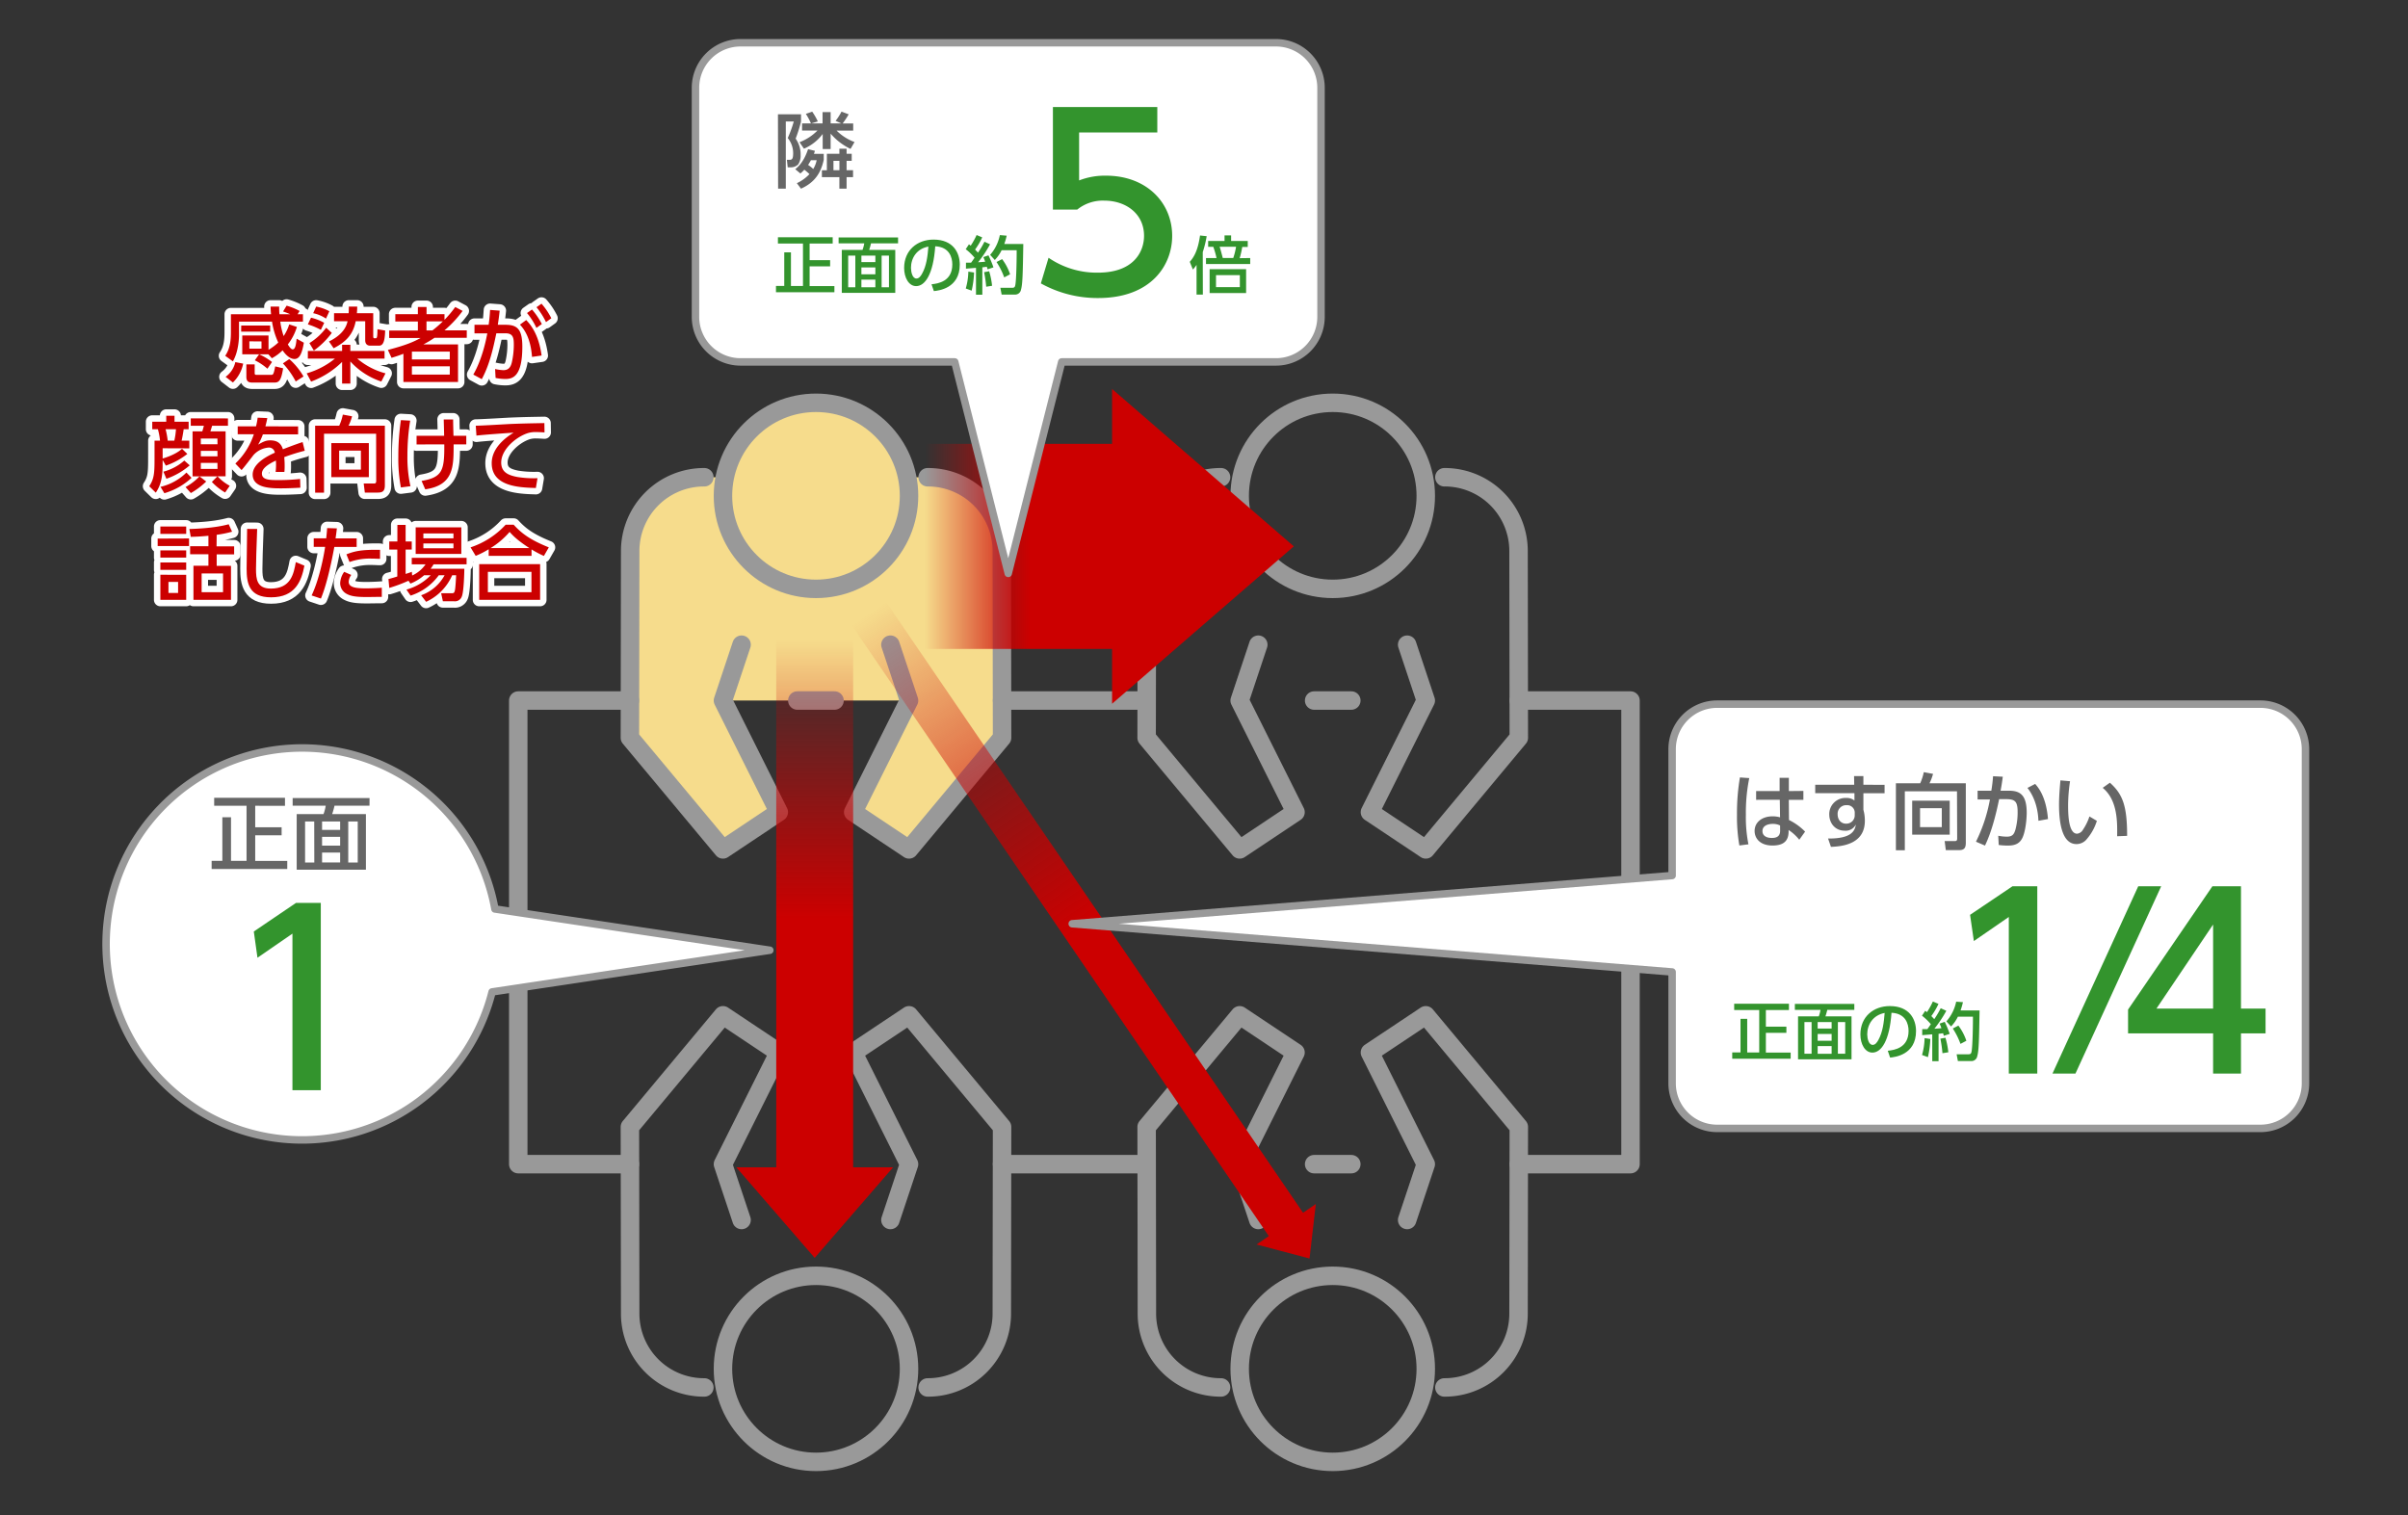 <svg id="レイヤー_1" data-name="レイヤー 1" xmlns="http://www.w3.org/2000/svg" xmlns:xlink="http://www.w3.org/1999/xlink" viewBox="0 0 939.27 591.09"><rect x="0" y="0" width="939.27" height="591.09" fill="#333333" stroke="none"/><defs><style>.cls-1{fill:#f6dc8c;}.cls-10,.cls-2{fill:none;}.cls-2,.cls-7{stroke:#999;}.cls-10,.cls-2,.cls-7{stroke-linecap:round;stroke-linejoin:round;}.cls-2{stroke-width:7.2px;}.cls-3{fill:url(#名称未設定グラデーション_58);}.cls-4{fill:#c00;}.cls-5{fill:url(#名称未設定グラデーション_58-2);}.cls-6{fill:url(#名称未設定グラデーション_58-3);}.cls-7{fill:#fff;stroke-width:2.91px;}.cls-8{fill:#666;}.cls-9{fill:#33942d;}.cls-10{stroke:#fff;stroke-width:5px;}</style><linearGradient id="名称未設定グラデーション_58" x1="317.78" y1="466.78" x2="317.78" y2="249.59" gradientUnits="userSpaceOnUse"><stop offset="0.5" stop-color="#c00"/><stop offset="1" stop-color="#c00" stop-opacity="0"/></linearGradient><linearGradient id="名称未設定グラデーション_58-2" x1="1896.39" y1="2663.72" x2="1896.39" y2="2581.68" gradientTransform="translate(-1497.72 -2406.45)" xlink:href="#名称未設定グラデーション_58"/><linearGradient id="名称未設定グラデーション_58-3" x1="1620.91" y1="2136.46" x2="1620.91" y2="2047.28" gradientTransform="translate(-1202.11 -6602.73) scale(1 3.33)" xlink:href="#名称未設定グラデーション_58"/></defs><path class="cls-1" d="M390.77,215.1a28.8,28.8,0,0,0-28.93-28.93h-8a36.3,36.3,0,0,0-71.13,0h-8a28.8,28.8,0,0,0-28.93,28.93l-.11,72.69L282,331.34l21.77-14.52L282,273.27h72.58l-21.77,43.55,21.77,14.52,36.29-43.55Z"/><g id="g2028"><g id="g1968"><path id="path1915" class="cls-2" d="M274.74,186.17a28.8,28.8,0,0,0-28.93,28.93l-.11,72.69L282,331.34l21.77-14.52L282,273.27l7.26-21.78"/><circle id="circle1917" class="cls-2" cx="318.29" cy="193.42" r="36.29"/><path id="path1919" class="cls-2" d="M361.84,186.17a28.8,28.8,0,0,1,28.93,28.93l.1,72.69-36.29,43.55-21.77-14.52,21.77-43.55-7.26-21.78"/><path id="path1931" class="cls-2" d="M311,273.27h14.52"/></g><path id="path1937" class="cls-2" d="M245.7,273.27H202.15V454.13H245.7"/><path id="path1939" class="cls-2" d="M592.43,273.27H636V454.13H592.43"/><g id="g1978"><path id="path1970" class="cls-2" d="M476.29,186.17a28.81,28.81,0,0,0-28.93,28.93l-.1,72.69,36.29,43.55,21.78-14.52-21.78-43.55,7.26-21.78"/><circle id="circle1972" class="cls-2" cx="519.85" cy="193.42" r="36.29"/><path id="path1974" class="cls-2" d="M563.4,186.17a28.8,28.8,0,0,1,28.93,28.93l.1,72.69-36.29,43.55-21.78-14.52,21.78-43.55-7.26-21.78"/><path id="path1976" class="cls-2" d="M512.59,273.27H527.1"/></g><path id="path1980" class="cls-2" d="M390.87,273.27h56.39"/><g id="g1990"><path id="path1982" class="cls-2" d="M274.74,541.23a28.81,28.81,0,0,1-28.93-28.93l-.11-72.69L282,396.06l21.77,14.51L282,454.13l7.26,21.77"/><circle id="circle1984" class="cls-2" cx="318.29" cy="533.97" r="36.29"/><path id="path1986" class="cls-2" d="M361.84,541.23a28.81,28.81,0,0,0,28.93-28.93l.1-72.69-36.29-43.55-21.77,14.51,21.77,43.56-7.26,21.77"/><path id="path1988" class="cls-2" d="M311,454.13h14.52"/></g><g id="g2000"><path id="path1992" class="cls-2" d="M476.29,541.23a28.82,28.82,0,0,1-28.93-28.93l-.1-72.69,36.29-43.55,21.78,14.51-21.78,43.56,7.26,21.77"/><circle id="circle1994" class="cls-2" cx="519.85" cy="533.97" r="36.29"/><path id="path1996" class="cls-2" d="M563.4,541.23a28.81,28.81,0,0,0,28.93-28.93l.1-72.69-36.29-43.55-21.78,14.51,21.78,43.56-7.26,21.77"/><path id="path1998" class="cls-2" d="M512.59,454.13H527.1"/></g><path id="path2002" class="cls-2" d="M390.87,454.13h56.39"/></g><rect class="cls-3" x="302.78" y="241.68" width="30" height="216.5"/><polygon class="cls-4" points="317.78 490.68 287.19 455.35 348.37 455.35 317.78 490.68"/><rect class="cls-5" x="358.67" y="172.24" width="80" height="81.78" transform="translate(185.53 611.81) rotate(-90)"/><polygon class="cls-4" points="504.67 213.13 433.78 274.53 433.78 151.74 504.67 213.13"/><rect class="cls-6" x="410.72" y="208.26" width="16.17" height="296.24" transform="translate(-128.02 298.16) rotate(-34.32)"/><polygon class="cls-4" points="510.8 490.93 490.12 485.47 513.25 469.68 510.8 490.93"/><path class="cls-7" d="M300.28,370.68,193.05,354.59a76.45,76.45,0,1,0-1.1,32.35Z"/><path class="cls-8" d="M83.54,311.2h27.62v3.13H99.55v8.39h10.3v3.12H99.55v10h12.5V339H82.55v-3.19h4.18v-17h3.38v17h6.06V314.33H83.54Z"/><path class="cls-8" d="M144.13,314.3H130.48a30.82,30.82,0,0,1-.92,3.28h13.17v21.69h-27V317.58h10.46a16.81,16.81,0,0,0,.86-3.28H114.15v-3h30Zm-21.56,6.15H119v16h3.6Zm10.11,0h-7.05v3.29h7.05Zm0,6h-7.05v3.41h7.05Zm0,6.12h-7.05v3.86h7.05Zm6.86-12.12h-3.7v16h3.7Z"/><path class="cls-9" d="M115.45,352.22h9.68v73.06H114.07V364.2l-13.64,9.4L99,363.37Z"/><path class="cls-7" d="M497.75,16.68H288.8A17.58,17.58,0,0,0,271.28,34.2v89.46a17.58,17.58,0,0,0,17.52,17.52h83.61l20.87,82.5,20.86-82.5h83.61a17.58,17.58,0,0,0,17.53-17.52V34.2A17.58,17.58,0,0,0,497.75,16.68Z"/><path class="cls-8" d="M303.45,44.58h9v2.84a56.1,56.1,0,0,1-2.1,6.66,10.57,10.57,0,0,1,1.94,6.51,6.08,6.08,0,0,1-.95,3.54,4,4,0,0,1-2.75,1.14h-1.34l-.31-2.93h1c.93,0,1.44-.25,1.44-2.49a9.26,9.26,0,0,0-2.11-6,46.81,46.81,0,0,0,2.36-6.47h-3.12V73.6h-3Zm14.41,14.25a8.92,8.92,0,0,1-.38,1.18h3.83v2.33c-1.15,5.33-3.67,8.9-8.87,11.26l-1.62-2.14a15.91,15.91,0,0,0,4.91-3.54,20,20,0,0,0-2-1.72,13,13,0,0,1-1.53,1.47l-2-1.66c1.31-1.09,3.35-2.94,5-7.82Zm-6-3.35a19.64,19.64,0,0,0,7-4.56h-6V48.15h3.47a24.4,24.4,0,0,0-2-3.73l2.48-.86A23.3,23.3,0,0,1,319,47.38l-2.64.77h4.49V43.72H324v4.43h4.21l-2.27-1a23.79,23.79,0,0,0,2.3-3.61l2.8,1.06a33.79,33.79,0,0,1-2.36,3.57h4.12v2.77h-6.48a19.38,19.38,0,0,0,7,4.47l-1.56,2.68A23.8,23.8,0,0,1,324,52.14v6h-3.1V52.26A17.77,17.77,0,0,1,313.59,58Zm4.46,7a20.8,20.8,0,0,1-1.11,1.85,14.44,14.44,0,0,1,2,1.59,10.38,10.38,0,0,0,1.34-3.44ZM332.22,60v2.74h-2v3.67h2.52V69.1h-2.52v4.5h-2.81V69.1h-6.82V66.42h1.94V60h4.88V58h2.81v2Zm-7.12,2.74v3.67h2.33V62.75Z"/><path class="cls-10" d="M101.07,138.21H94.5v-7.33h10.24v5.58a21.91,21.91,0,0,0,3.8-2.84,30.13,30.13,0,0,1-2.43-8.16H93.23v5.42c0,.51-.07,6.12-2.39,10.08l-3-2.17c2.2-3.16,2.23-7.08,2.23-9.54v-6.66h15.66c-.1-1.15-.16-1.92-.19-3h3.35c0,1,0,1.88.12,3h4.21a27.85,27.85,0,0,0-2.8-1.09l1.37-2.26a24.23,24.23,0,0,1,5.07,2.07l-.77,1.28h2.08v2.87h-8.84a27.14,27.14,0,0,0,1.31,5.64,17.51,17.51,0,0,0,2.17-4.56l3,1a21,21,0,0,1-3.54,6.82c.41.67,1.18,1.92,1.91,1.92,1.09,0,1.31-2.27,1.53-4.15l2.81,1.56c-.61,3.58-1.47,6.35-3.64,6.35s-4-2.39-4.65-3.38a18.58,18.58,0,0,1-4.18,3.09l-1.37-1.53H101.1a24.1,24.1,0,0,1,5,3l-1.79,2.61a22,22,0,0,0-4.91-3.28ZM88,147a9.76,9.76,0,0,0,3.79-5.74l3.06.58a14,14,0,0,1-4,7.36Zm6.09-20h11.29v2.36H94.06Zm2,15.15h3.25v3.51c0,.45.32.57.64.57h5.74c.83,0,1-.12,1.63-3.31l3.09.76c-.73,4.34-1.37,5.55-3.35,5.55H98.33c-1.5,0-2.23-.57-2.23-2.23Zm1.18-9V136H102v-2.81Zm18.08,15.66a31.85,31.85,0,0,0-5-7.05l2.49-1.69a27.31,27.31,0,0,1,5.55,6.79Z"/><path class="cls-10" d="M133.44,141.18a34.15,34.15,0,0,1-12.09,7.68l-1.72-3.22a31,31,0,0,0,11-5.74H120.08v-3h13.36v-2.39h3.22v2.39H150v3H139.37a28,28,0,0,0,11,5.74l-1.63,3.19A28.27,28.27,0,0,1,136.66,141v8.64h-3.22Zm-12.12-17.25a19.55,19.55,0,0,1,5.14,2l-1.31,2.75a25.8,25.8,0,0,0-5.07-2.14Zm8.1,5.93a31.44,31.44,0,0,1-7,6.89l-1.73-2.91a23.74,23.74,0,0,0,6.54-6Zm-6.09-10.27a17.89,17.89,0,0,1,5.14,1.82l-1.31,2.87a14.29,14.29,0,0,0-5-2.11Zm16,0a25.18,25.18,0,0,1-.13,2.58h6.38v8.77c0,.93.16,1,.41,1h.55c.41,0,.67,0,.7-3.51l3,.51c-.13,3.83-.61,5.9-2.4,5.9h-3.47c-.8,0-1.92-.38-1.92-2.13V125.3h-3.7c-1,5.16-3.82,8.1-8.61,10.55l-1.81-2.64c1.69-.87,6.31-3.23,7.24-7.91h-5.27v-3.13H136c.06-1,.06-1.66.06-2.58Z"/><path class="cls-10" d="M180.45,121.28a43.16,43.16,0,0,1-7.08,7.59h8.7v2.9H169.48a43.82,43.82,0,0,1-4.31,2.58h13.49V149h-21.3v-11c-1.53.6-2.49.92-4.63,1.59l-1.43-3.09c7.65-2,10.24-3.29,12.79-4.66H151.81v-2.9H163v-3.54H154.2v-2.84H163v-2.81h3.38v2.81h7v2.2a43.1,43.1,0,0,0,4.2-5Zm-5,15.88H160.67v3.06h14.77Zm0,5.74H160.67v3.22h14.77Zm-6.79-14a43.65,43.65,0,0,0,4.08-3.54h-6.38v3.54Z"/><path class="cls-10" d="M184.62,146.12c3.51-6.09,5-13.65,5.46-16.07l-5,0V126.7h5.52c.29-2,.41-3.28.57-5.8l3.73.28c-.25,2.36-.38,3.29-.73,5.52h3.09c4.63,0,6.48,1.91,6.48,8.55,0,12-4,12.59-6.76,12.59a19.39,19.39,0,0,1-3.67-.41l-.19-3.48a17.36,17.36,0,0,0,3.19.45c1.66,0,2.77-.73,3.31-2.93a31.36,31.36,0,0,0,.8-6.92c0-2.56-.16-4.57-3.28-4.53l-3.54,0c-1.28,6.15-2.68,12.34-5.68,17.89Zm22.9-6.89c-.35-4.62-1.53-9.25-4.72-12.59l2.46-1.79c1.59,1.69,4.84,5.36,6,13.84Zm0-18.49a28.44,28.44,0,0,1,3.83,5.67l-2.11,1.5a26.3,26.3,0,0,0-3.67-5.8Zm3.7-2.27a26.93,26.93,0,0,1,3.83,5.68l-2.08,1.5a28.43,28.43,0,0,0-3.7-5.81Z"/><path class="cls-10" d="M63.44,174.86v4c1-.28,5.14-1.56,7.56-3.79l2.07,2a28,28,0,0,1-8.38,4.56l-1.25-2.2c0,4.3.07,8.83-2.68,12.75l-2.55-2.51c1.88-2.84,2.07-5,2.07-10.5V171.9h2.14a25.37,25.37,0,0,0-.83-4.47h-2.2V164.5h5.46v-2.33h3.22v2.33h5.51v2.93H71.64c-.16,1.38-.67,4-.8,4.47h3v3Zm.67,17.54-1.5-2.48a21.33,21.33,0,0,0,10.11-5.58l2,2.07A26.63,26.63,0,0,1,64.11,192.4Zm.8-5.64L63.73,184a20,20,0,0,0,8.16-4.34L74,181.53A28.12,28.12,0,0,1,64.91,186.76Zm-.32-19.33a31.92,31.92,0,0,1,.83,4.47H68a28.37,28.37,0,0,0,.64-4.47Zm9.85,24.91L72.37,190a22.24,22.24,0,0,0,5.45-4.17l2.62,2A29.58,29.58,0,0,1,74.44,192.34Zm13.37-.22A22.85,22.85,0,0,1,82.64,188l2.17-2.17h-9.7V168.26h3.8c.19-.6.29-.86.61-2.17H74.41v-2.87H88.92v2.87H82.74c-.23.8-.51,1.69-.67,2.17H88V185.8H84.84a18.39,18.39,0,0,0,4.78,3.7Zm-3-21.05H78.33v2.23h6.51Zm0,4.81H78.33V178h6.51Zm0,4.69H78.33v2.36h6.51Z"/><path class="cls-10" d="M116.28,166.35v3.09H102.54a23.21,23.21,0,0,1-1.85,4c1.88-1.08,3-1.66,4.66-1.66,2.64,0,4.24,1,5,3.48,1.47-.58,5.14-2,7.69-2.81l.83,3.38a76.9,76.9,0,0,0-8,2.49,32.22,32.22,0,0,1,.16,3.44,21,21,0,0,1-.1,2.33h-3.41a24.9,24.9,0,0,0,.1-4.43c-3.35,1.56-5.46,3.19-5.46,5.07,0,2.55,3.13,2.55,6.64,2.55a74.51,74.51,0,0,0,8.26-.45l.09,3.42c-2.2.12-4.88.25-7.37.25-3.79,0-11.22,0-11.22-5.36,0-4.46,6-7.36,8.64-8.54a2.3,2.3,0,0,0-2.52-2,8.9,8.9,0,0,0-5.74,2.84c-.13.13-3.86,5.07-4.72,5.93l-2.42-2.55a27.59,27.59,0,0,0,7.21-11.42H92.72v-3.09h7.14a25.05,25.05,0,0,0,.64-3.38l3.76.16c-.22,1.21-.38,1.85-.73,3.22Z"/><path class="cls-10" d="M146.71,169.19H126.39v23h-3.47V166.06h9.4a20.57,20.57,0,0,0,1.41-4.33l3.6.66a19.52,19.52,0,0,1-1.37,3.67h14.16v23.22c0,2.33-.89,2.87-2.81,2.87h-5l-.44-3.54h4.11c.7,0,.77-.58.77-1.05Zm-2.84,3.66v13.27H129.23V172.85Zm-11.58,2.94v7.4h8.48v-7.4Z"/><path class="cls-10" d="M160,164.09a84.42,84.42,0,0,0-1.08,13.58,52.09,52.09,0,0,0,1.18,12l-3.73.48a60.11,60.11,0,0,1-1-12,98.83,98.83,0,0,1,1-14.26Zm2.49,9.28V170h10.75c0-1-.13-5.46-.16-6.38h3.67c0,1.82.09,4.53.13,6.38h5v3.35h-4.94c0,8.67.06,15.94-11.07,17.53l-1.43-3.28c8.23-1.37,8.93-4.21,8.86-14.25Z"/><path class="cls-10" d="M212.4,168.68c-1.21-.07-2.2-.13-3.06-.13a10.33,10.33,0,0,0-3.38.38c-4.53,1.41-10.46,6.32-10.46,11.51,0,4,3.16,5,6.25,5.62a41,41,0,0,0,7.91.48l-.64,3.82c-6.44-.19-17.22-.54-17.22-9.69,0-6.12,5.74-10.18,8.55-11.9-3.38.23-11.55.8-14.51,1.15l-.26-3.86c2,0,11.07-.54,12.88-.64,4.88-.22,8.55-.28,13.88-.38Z"/><path class="cls-10" d="M73.74,210.05V213H61.5v-2.9Zm-1.11-4.66v2.87H62.55v-2.87Zm0,9.31v2.81H62.55V214.7Zm0,4.72v2.87H62.55v-2.87Zm0,4.79V234H62.55v-9.79ZM69.47,227H65.71v4.31h3.76Zm15-13.87h6.86v3.12H84.52v4.5H90.1V234H75.46V220.7H81.3v-4.5H74.16v-3.12H81.3V209c-2.74.26-4.24.35-6.89.42l-.54-3.06c2.17-.07,9.66-.29,15.34-1.85l1.31,2.9a43.35,43.35,0,0,1-6,1.21ZM87,223.7H78.65V231H87Z"/><path class="cls-10" d="M100.31,206.35c-.29,6.76-.45,13.84-.45,15.59,0,3.89.29,7.66,5.77,7.66,7.91,0,8.93-5.84,9.76-10.33l3.35,1.4c-1.15,5.93-3.51,12.34-13,12.34-8.68,0-9.54-5.55-9.54-11.19,0-2.46.16-13.3.19-15.5Z"/><path class="cls-10" d="M121.55,232.28c3-6.32,4.78-15.47,5.26-18.95h-4.43V210h4.87c.23-2.2.26-2.64.36-4l3.79.12c-.22,2-.32,2.59-.51,3.89h8.23v3.35h-8.71c-1.59,8.65-3.41,15.79-5.23,20.13Zm15.46-8a5,5,0,0,0-1,2.65c0,2.33,3.06,2.58,6.92,2.58,1,0,3.89-.06,6-.25l0,3.57c-2,0-4,.06-6,.06-4.14,0-6.06-.35-7.68-1.21a4.73,4.73,0,0,1-2.56-4.21,8.1,8.1,0,0,1,1.57-4.4ZM148.24,218c-.89,0-1.85-.1-3.41-.1a23.37,23.37,0,0,0-8.49,1.34l-1.21-3c3.19-1.24,5.87-1.88,13.11-1.75Z"/><path class="cls-10" d="M165.43,224.4a17.94,17.94,0,0,1-5.33,3.25l-.76-1.11a59.24,59.24,0,0,1-7.5,2.8l-.32-3.47c.74-.16,2.94-.8,3.45-1V214.39h-3.13v-3.16H155v-6.47h3.22v6.47h2.39v3.16h-2.39v9.5c1.43-.45,1.62-.51,2.42-.83l.13,1.44a12.62,12.62,0,0,0,5.23-4.37h-5.39v-2.52H182v2.52H169.13a18,18,0,0,1-1.18,1.75h13.17c0,.35-.13,8.9-1,10.84a2.83,2.83,0,0,1-3.07,1.82h-4.3l-.67-3.12h4.18c.95,0,1-.42,1.21-1.25.25-1.31.41-5,.45-5.77h-1.54a20.41,20.41,0,0,1-10.17,10.36l-1.94-2.55a16.84,16.84,0,0,0,9.15-7.81h-2.27a21.76,21.76,0,0,1-11,7.94L158.54,230A20.89,20.89,0,0,0,168,224.4Zm-3.29-18.69h17.8v10.37h-17.8Zm3,2.39V210h11.74V208.1Zm0,3.89v1.89h11.74V212Z"/><path class="cls-10" d="M212.15,216.87a41,41,0,0,1-4.82-2.55v2.52H190.62v-2.58a34.09,34.09,0,0,1-5.07,2.58l-2-3.32a32.47,32.47,0,0,0,13.68-8.83h3.13c2.84,3.09,6,5.74,13.71,8.83Zm-1.47,3.19V234H186.92V220.06Zm-3.38,3h-17V231h17Zm-.8-9.25c-4.78-3.12-6.41-4.85-7.72-6.31a31.36,31.36,0,0,1-7.43,6.31Z"/><path class="cls-4" d="M101.07,138.21H94.5v-7.33h10.24v5.58a21.91,21.91,0,0,0,3.8-2.84,30.13,30.13,0,0,1-2.43-8.16H93.23v5.42c0,.51-.07,6.12-2.39,10.08l-3-2.17c2.2-3.16,2.23-7.08,2.23-9.54v-6.66h15.66c-.1-1.15-.16-1.92-.19-3h3.35c0,1,0,1.88.12,3h4.21a27.85,27.85,0,0,0-2.8-1.09l1.37-2.26a24.23,24.23,0,0,1,5.07,2.07l-.77,1.28h2.08v2.87h-8.84a27.14,27.14,0,0,0,1.31,5.64,17.51,17.51,0,0,0,2.17-4.56l3,1a21,21,0,0,1-3.54,6.82c.41.67,1.18,1.92,1.91,1.92,1.09,0,1.31-2.27,1.53-4.15l2.81,1.56c-.61,3.58-1.47,6.35-3.64,6.35s-4-2.39-4.65-3.38a18.58,18.58,0,0,1-4.18,3.09l-1.37-1.53H101.1a24.1,24.1,0,0,1,5,3l-1.79,2.61a22,22,0,0,0-4.91-3.28ZM88,147a9.76,9.76,0,0,0,3.79-5.74l3.06.58a14,14,0,0,1-4,7.36Zm6.09-20h11.29v2.36H94.06Zm2,15.15h3.25v3.51c0,.45.32.57.64.57h5.74c.83,0,1-.12,1.63-3.31l3.09.76c-.73,4.34-1.37,5.55-3.35,5.55H98.33c-1.5,0-2.23-.57-2.23-2.23Zm1.18-9V136H102v-2.81Zm18.08,15.66a31.85,31.85,0,0,0-5-7.05l2.49-1.69a27.31,27.31,0,0,1,5.55,6.79Z"/><path class="cls-4" d="M133.44,141.18a34.15,34.15,0,0,1-12.09,7.68l-1.72-3.22a31,31,0,0,0,11-5.74H120.08v-3h13.36v-2.39h3.22v2.39H150v3H139.37a28,28,0,0,0,11,5.74l-1.63,3.19A28.27,28.27,0,0,1,136.66,141v8.64h-3.22Zm-12.12-17.25a19.55,19.55,0,0,1,5.14,2l-1.31,2.75a25.8,25.8,0,0,0-5.07-2.14Zm8.1,5.93a31.44,31.44,0,0,1-7,6.89l-1.73-2.91a23.74,23.74,0,0,0,6.54-6Zm-6.09-10.27a17.89,17.89,0,0,1,5.14,1.82l-1.31,2.87a14.29,14.29,0,0,0-5-2.11Zm16,0a25.18,25.18,0,0,1-.13,2.58h6.38v8.77c0,.93.16,1,.41,1h.55c.41,0,.67,0,.7-3.51l3,.51c-.13,3.83-.61,5.9-2.4,5.9h-3.47c-.8,0-1.92-.38-1.92-2.13V125.3h-3.7c-1,5.16-3.82,8.1-8.61,10.55l-1.81-2.64c1.69-.87,6.31-3.23,7.24-7.91h-5.27v-3.13H136c.06-1,.06-1.66.06-2.58Z"/><path class="cls-4" d="M180.45,121.28a43.16,43.16,0,0,1-7.08,7.59h8.7v2.9H169.48a43.82,43.82,0,0,1-4.31,2.58h13.49V149h-21.3v-11c-1.53.6-2.49.92-4.63,1.59l-1.43-3.09c7.65-2,10.24-3.29,12.79-4.66H151.81v-2.9H163v-3.54H154.2v-2.84H163v-2.81h3.38v2.81h7v2.2a43.1,43.1,0,0,0,4.2-5Zm-5,15.88H160.67v3.06h14.77Zm0,5.74H160.67v3.22h14.77Zm-6.79-14a43.65,43.65,0,0,0,4.08-3.54h-6.38v3.54Z"/><path class="cls-4" d="M184.62,146.12c3.51-6.09,5-13.65,5.46-16.07l-5,0V126.7h5.52c.29-2,.41-3.28.57-5.8l3.73.28c-.25,2.36-.38,3.29-.73,5.52h3.09c4.63,0,6.48,1.91,6.48,8.55,0,12-4,12.59-6.76,12.59a19.39,19.39,0,0,1-3.67-.41l-.19-3.48a17.36,17.36,0,0,0,3.19.45c1.66,0,2.77-.73,3.31-2.93a31.36,31.36,0,0,0,.8-6.92c0-2.56-.16-4.57-3.28-4.53l-3.54,0c-1.28,6.15-2.68,12.34-5.68,17.89Zm22.9-6.89c-.35-4.62-1.53-9.25-4.72-12.59l2.46-1.79c1.59,1.69,4.84,5.36,6,13.84Zm0-18.49a28.44,28.44,0,0,1,3.83,5.67l-2.11,1.5a26.3,26.3,0,0,0-3.67-5.8Zm3.7-2.27a26.93,26.93,0,0,1,3.83,5.68l-2.08,1.5a28.43,28.43,0,0,0-3.7-5.81Z"/><path class="cls-4" d="M63.44,174.86v4c1-.28,5.14-1.56,7.56-3.79l2.07,2a28,28,0,0,1-8.38,4.56l-1.25-2.2c0,4.3.07,8.83-2.68,12.75l-2.55-2.51c1.88-2.84,2.07-5,2.07-10.5V171.9h2.14a25.37,25.37,0,0,0-.83-4.47h-2.2V164.5h5.46v-2.33h3.22v2.33h5.51v2.93H71.64c-.16,1.38-.67,4-.8,4.47h3v3Zm.67,17.54-1.5-2.48a21.33,21.33,0,0,0,10.11-5.58l2,2.07A26.63,26.63,0,0,1,64.11,192.4Zm.8-5.64L63.73,184a20,20,0,0,0,8.16-4.34L74,181.53A28.12,28.12,0,0,1,64.91,186.76Zm-.32-19.33a31.92,31.92,0,0,1,.83,4.47H68a28.37,28.37,0,0,0,.64-4.47Zm9.85,24.91L72.37,190a22.24,22.24,0,0,0,5.45-4.17l2.62,2A29.58,29.58,0,0,1,74.44,192.34Zm13.37-.22A22.85,22.85,0,0,1,82.64,188l2.17-2.17h-9.7V168.26h3.8c.19-.6.29-.86.61-2.17H74.41v-2.87H88.92v2.87H82.74c-.23.8-.51,1.69-.67,2.17H88V185.8H84.84a18.39,18.39,0,0,0,4.78,3.7Zm-3-21.05H78.33v2.23h6.51Zm0,4.81H78.33V178h6.51Zm0,4.69H78.33v2.36h6.51Z"/><path class="cls-4" d="M116.28,166.35v3.09H102.54a23.21,23.21,0,0,1-1.85,4c1.88-1.08,3-1.66,4.66-1.66,2.64,0,4.24,1,5,3.48,1.47-.58,5.14-2,7.69-2.81l.83,3.38a76.9,76.9,0,0,0-8,2.49,32.22,32.22,0,0,1,.16,3.44,21,21,0,0,1-.1,2.33h-3.41a24.9,24.9,0,0,0,.1-4.43c-3.35,1.56-5.46,3.19-5.46,5.07,0,2.55,3.13,2.55,6.64,2.55a74.51,74.51,0,0,0,8.26-.45l.09,3.42c-2.2.12-4.88.25-7.37.25-3.79,0-11.22,0-11.22-5.36,0-4.46,6-7.36,8.64-8.54a2.3,2.3,0,0,0-2.52-2,8.9,8.9,0,0,0-5.74,2.84c-.13.13-3.86,5.07-4.72,5.93l-2.42-2.55a27.59,27.59,0,0,0,7.21-11.42H92.72v-3.09h7.14a25.05,25.05,0,0,0,.64-3.38l3.76.16c-.22,1.21-.38,1.85-.73,3.22Z"/><path class="cls-4" d="M146.71,169.19H126.39v23h-3.47V166.06h9.4a20.57,20.57,0,0,0,1.41-4.33l3.6.66a19.52,19.52,0,0,1-1.37,3.67h14.16v23.22c0,2.33-.89,2.87-2.81,2.87h-5l-.44-3.54h4.11c.7,0,.77-.58.77-1.05Zm-2.84,3.66v13.27H129.23V172.85Zm-11.58,2.94v7.4h8.48v-7.4Z"/><path class="cls-4" d="M160,164.09a84.42,84.42,0,0,0-1.08,13.58,52.09,52.09,0,0,0,1.18,12l-3.73.48a60.11,60.11,0,0,1-1-12,98.83,98.83,0,0,1,1-14.26Zm2.49,9.28V170h10.75c0-1-.13-5.46-.16-6.38h3.67c0,1.82.09,4.53.13,6.38h5v3.35h-4.94c0,8.67.06,15.94-11.07,17.53l-1.43-3.28c8.23-1.37,8.93-4.21,8.86-14.25Z"/><path class="cls-4" d="M212.4,168.68c-1.21-.07-2.2-.13-3.06-.13a10.33,10.33,0,0,0-3.38.38c-4.53,1.41-10.46,6.32-10.46,11.51,0,4,3.16,5,6.25,5.62a41,41,0,0,0,7.91.48l-.64,3.82c-6.44-.19-17.22-.54-17.22-9.69,0-6.12,5.74-10.18,8.55-11.9-3.38.23-11.55.8-14.51,1.15l-.26-3.86c2,0,11.07-.54,12.88-.64,4.88-.22,8.55-.28,13.88-.38Z"/><path class="cls-4" d="M73.74,210.05V213H61.5v-2.9Zm-1.11-4.66v2.87H62.55v-2.87Zm0,9.31v2.81H62.55V214.7Zm0,4.72v2.87H62.55v-2.87Zm0,4.79V234H62.55v-9.79ZM69.47,227H65.71v4.31h3.76Zm15-13.87h6.86v3.12H84.52v4.5H90.1V234H75.46V220.7H81.3v-4.5H74.16v-3.12H81.3V209c-2.74.26-4.24.35-6.89.42l-.54-3.06c2.17-.07,9.66-.29,15.34-1.85l1.31,2.9a43.35,43.35,0,0,1-6,1.21ZM87,223.7H78.65V231H87Z"/><path class="cls-4" d="M100.31,206.35c-.29,6.76-.45,13.84-.45,15.59,0,3.89.29,7.66,5.77,7.66,7.91,0,8.93-5.84,9.76-10.33l3.35,1.4c-1.15,5.93-3.51,12.34-13,12.34-8.68,0-9.54-5.55-9.54-11.19,0-2.46.16-13.3.19-15.5Z"/><path class="cls-4" d="M121.55,232.28c3-6.32,4.78-15.47,5.26-18.95h-4.43V210h4.87c.23-2.2.26-2.64.36-4l3.79.12c-.22,2-.32,2.59-.51,3.89h8.23v3.35h-8.71c-1.59,8.65-3.41,15.79-5.23,20.13Zm15.46-8a5,5,0,0,0-1,2.65c0,2.33,3.06,2.58,6.92,2.58,1,0,3.89-.06,6-.25l0,3.57c-2,0-4,.06-6,.06-4.14,0-6.06-.35-7.68-1.21a4.73,4.73,0,0,1-2.56-4.21,8.1,8.1,0,0,1,1.57-4.4ZM148.24,218c-.89,0-1.85-.1-3.41-.1a23.37,23.37,0,0,0-8.49,1.34l-1.21-3c3.19-1.24,5.87-1.88,13.11-1.75Z"/><path class="cls-4" d="M165.43,224.4a17.94,17.94,0,0,1-5.33,3.25l-.76-1.11a59.24,59.24,0,0,1-7.5,2.8l-.32-3.47c.74-.16,2.94-.8,3.45-1V214.39h-3.13v-3.16H155v-6.47h3.22v6.47h2.39v3.16h-2.39v9.5c1.43-.45,1.62-.51,2.42-.83l.13,1.44a12.62,12.62,0,0,0,5.23-4.37h-5.39v-2.52H182v2.52H169.13a18,18,0,0,1-1.18,1.75h13.17c0,.35-.13,8.9-1,10.84a2.83,2.83,0,0,1-3.07,1.82h-4.3l-.67-3.12h4.18c.95,0,1-.42,1.21-1.25.25-1.31.41-5,.45-5.77h-1.54a20.41,20.41,0,0,1-10.17,10.36l-1.94-2.55a16.84,16.84,0,0,0,9.15-7.81h-2.27a21.76,21.76,0,0,1-11,7.94L158.54,230A20.89,20.89,0,0,0,168,224.4Zm-3.29-18.69h17.8v10.37h-17.8Zm3,2.39V210h11.74V208.1Zm0,3.89v1.89h11.74V212Z"/><path class="cls-4" d="M212.15,216.87a41,41,0,0,1-4.82-2.55v2.52H190.62v-2.58a34.09,34.09,0,0,1-5.07,2.58l-2-3.32a32.47,32.47,0,0,0,13.68-8.83h3.13c2.84,3.09,6,5.74,13.71,8.83Zm-1.47,3.19V234H186.92V220.06Zm-3.38,3h-17V231h17Zm-.8-9.25c-4.78-3.12-6.41-4.85-7.72-6.31a31.36,31.36,0,0,1-7.43,6.31Z"/><path class="cls-9" d="M303.44,92.55H324.8V95h-9v6.49h8v2.41h-8v7.7h9.67V114H302.68v-2.46h3.23V98.44h2.61v13.12h4.69V95h-9.77Z"/><path class="cls-9" d="M350.3,94.94H339.74a23.31,23.31,0,0,1-.71,2.54h10.18v16.76H328.35V97.48h8.09a13.65,13.65,0,0,0,.67-2.54h-10V92.62H350.3ZM333.63,99.7h-2.79v12.35h2.79Zm7.82,0H336v2.54h5.45Zm0,4.63H336V107h5.45Zm0,4.74H336v3h5.45Zm5.3-9.37h-2.86v12.35h2.86Z"/><path class="cls-9" d="M363.35,110.89c2.61-.25,8.11-1.13,8.11-7.74,0-2.74-1.14-6.81-6.66-7.08-.76,11-4,15.54-7.45,15.54-2.86,0-4.68-3.28-4.68-7.08,0-6.93,5.13-11.07,11.47-11.07,7.66,0,10.23,5.13,10.23,9.76,0,9.32-8.36,10.16-10.11,10.33Zm-8-6.29c0,1.43.52,4.05,2.12,4.05.94,0,1.63-.84,2.22-1.93,1.68-3,2.15-6.83,2.44-10.53C357.67,97,355.33,100.53,355.33,104.6Z"/><path class="cls-9" d="M376.79,102.46c.74,0,1.31,0,2,0,.3-.42.69-.94,1.36-1.93a21.87,21.87,0,0,0-3.46-3.32l1.26-1.9c.22.15.45.34.69.52a29,29,0,0,0,2.3-4.15l2.19.92a27,27,0,0,1-2.79,4.75c.18.18.62.65,1.14,1.21A34.7,34.7,0,0,0,384,94.3l2.19,1a48.22,48.22,0,0,1-4.66,7c.92-.05,1.85-.12,2.74-.2a13.52,13.52,0,0,0-.71-1.8l2-.69a39.27,39.27,0,0,1,1.95,4.69l-2.3.76c-.1-.39-.15-.54-.29-1-.55.08-1.16.15-1.75.22v10.68h-2.47V104.48l-3.92.32Zm3.15,3.84a37.06,37.06,0,0,1-.93,7.08l-2.3-.84a25.37,25.37,0,0,0,1-6.58Zm5.9-.49a30.59,30.59,0,0,1,1.13,5.67l-2.29.37a48.87,48.87,0,0,0-.81-5.67Zm6.83-13.88a26.06,26.06,0,0,1-.94,3.25h7.42c-.19,11.59-.27,15.69-.91,17.86a2.28,2.28,0,0,1-2.14,1.87h-5.4l-.5-2.64h4.47c1,0,1.2-.22,1.38-1.16.42-2.31.54-11.17.51-13.51H390.7a14.79,14.79,0,0,1-2.67,3.82l-1.82-2A16.53,16.53,0,0,0,390,91.71Zm-1.78,9.15A20.78,20.78,0,0,1,394,107l-2.29,1.21a28.47,28.47,0,0,0-3-6Z"/><path class="cls-9" d="M469.19,114.91h-2.46V103.32a12.15,12.15,0,0,1-1.43,1.82l-1.21-3c1.43-1.65,3.13-4.07,4-10.28l2.59.27a40.23,40.23,0,0,1-1.53,6.21Zm18.47-14.25V103H470.42v-2.34h4.1a32.45,32.45,0,0,0-1.26-4.39h-2V94h6.39V91.81h2.56V94h6.49v2.32h-2.15a35.14,35.14,0,0,1-1,4.39Zm-1.6,13.66H471.83V105h14.23Zm-2.44-7h-9.3V112h9.3Zm-2.57-6.68a26.58,26.58,0,0,0,1.09-4.39h-6.41c.39,1.11,1,3.55,1.23,4.39Z"/><path class="cls-9" d="M451.42,51.67h-30.5V70.38a27.76,27.76,0,0,1,10.51-1.85c15.66,0,25.79,10.41,25.79,23.5,0,11.51-8.29,24.23-28.83,24.23A45.46,45.46,0,0,1,406,110.55l3-10a33.27,33.27,0,0,0,19.25,5.81c14.1,0,18-8.29,18-14.38,0-8.56-7-13.72-15.57-13.72a15.87,15.87,0,0,0-10.5,3.5H410.7v-40h40.72Z"/><path class="cls-7" d="M881.75,274.68h-212a17.58,17.58,0,0,0-17.52,17.52v49.34l-234,18.81,234,18.8v43.51a17.58,17.58,0,0,0,17.52,17.52h212a17.58,17.58,0,0,0,17.53-17.52V292.2A17.58,17.58,0,0,0,881.75,274.68Z"/><path class="cls-8" d="M682.32,303.53A67.69,67.69,0,0,0,681,317.79a54,54,0,0,0,1,11.57l-3.54.45a65.66,65.66,0,0,1-.93-12,83.78,83.78,0,0,1,1.15-14.54Zm21.11,5V312h-5.68l.07,7.88a22.78,22.78,0,0,1,6.28,4.53l-2.27,3.16a18.15,18.15,0,0,0-4.17-3.8l0,.92c-.13,3.32-1.92,5.14-6.25,5.14-5,0-7-2.9-7-5.68,0-3.38,2.87-5.71,7.05-5.71a10.78,10.78,0,0,1,2.87.39l-.1-6.83H685v-3.41h9.16l0-5.17h3.61l0,5.17ZM694.34,322a6.39,6.39,0,0,0-2.87-.61c-1.91,0-4,.73-4,2.78s1.82,2.71,3.7,2.71c3,0,3.23-1.79,3.19-3.1Z"/><path class="cls-8" d="M735.1,306.15v3.28h-8.26v6.45a16,16,0,0,1,.57,4.3c0,9-8.55,10-13.23,10.17l-1.12-3.25c9.28.1,10.49-3.12,10.84-5.48a4.41,4.41,0,0,1-4.37,2.42c-3.86,0-6-3.09-6-6.28a6.29,6.29,0,0,1,6.63-6.48,4.72,4.72,0,0,1,3.19,1l0-2.87H708.05v-3.28h15.21l-.06-3.38h3.64v3.38Zm-11.64,10.62a2.94,2.94,0,0,0-3.16-2.68,3.34,3.34,0,0,0-3.51,3.54c0,2.2,1.37,3.67,3.25,3.67a3.24,3.24,0,0,0,3.42-3.29Z"/><path class="cls-8" d="M763.35,308.67H743v23h-3.48V305.54H749a20.58,20.58,0,0,0,1.4-4.33l3.61.67a20.19,20.19,0,0,1-1.38,3.66h14.16v23.22c0,2.33-.89,2.87-2.8,2.87h-5l-.45-3.54h4.11c.71,0,.77-.57.77-1Zm-2.84,3.67V325.6H745.87V312.34Zm-11.57,2.93v7.4h8.48v-7.4Z"/><path class="cls-8" d="M770.75,328.34a61.86,61.86,0,0,0,5.45-16.48l-4.81,0v-3.41h5.35a52.91,52.91,0,0,0,.67-5.65l3.8.19c-.32,2.43-.48,3.45-.86,5.46h3.19c4.3,0,7,1.5,7,8.61,0,2.64-.48,7.05-1.56,9.53s-3,3.26-5.71,3.26a27,27,0,0,1-3.64-.23l-.19-3.6a17,17,0,0,0,3.35.35c2.2,0,2.81-.93,3.35-2.74a25.87,25.87,0,0,0,.86-6.89c0-4.4-1.21-5-4.78-5l-2.43,0c-1.15,5.58-2.84,12.56-5.52,18.11Zm24.36-8.16c-.09-2.61-.67-8.23-4.27-12.82l3-1.56c1.08,1.24,4.3,4.84,5,13.71Z"/><path class="cls-8" d="M807.45,304.75a63.36,63.36,0,0,0-.76,9.47c0,4.14.29,11,3.51,11a3,3,0,0,0,2.29-1.57,20.59,20.59,0,0,0,2.52-5.16l2.9,1.72a20,20,0,0,1-4.27,7.5,5.14,5.14,0,0,1-3.67,1.56c-5.64,0-6.82-8.26-6.82-15.41,0-3.12.29-6.56.54-9.44Zm18.37,21.46c.07-5.65.19-14.1-5.64-18.88l2.81-2c5,4.46,6.72,9,6.72,20.73Z"/><path class="cls-9" d="M676.44,391.55H697.8V394h-9v6.49h8v2.41h-8v7.7h9.67V413H675.68v-2.46h3.23V397.44h2.61v13.12h4.69V394h-9.77Z"/><path class="cls-9" d="M723.3,393.94H712.75a25.68,25.68,0,0,1-.72,2.54h10.18v16.76H701.35V396.48h8.09a13.65,13.65,0,0,0,.67-2.54h-10v-2.32H723.3Zm-16.67,4.76h-2.79v12.35h2.79Zm7.82,0H709v2.54h5.45Zm0,4.63H709V406h5.45Zm0,4.74H709v3h5.45Zm5.3-9.37h-2.86v12.35h2.86Z"/><path class="cls-9" d="M736.35,409.89c2.61-.25,8.11-1.13,8.11-7.74,0-2.74-1.13-6.81-6.66-7.08-.76,11-4,15.54-7.45,15.54-2.86,0-4.68-3.28-4.68-7.08,0-6.93,5.13-11.07,11.47-11.07,7.66,0,10.23,5.13,10.23,9.76,0,9.32-8.36,10.16-10.11,10.33Zm-8-6.29c0,1.43.52,4,2.12,4,.94,0,1.63-.84,2.22-1.93,1.68-3.05,2.15-6.83,2.44-10.53C730.67,396,728.33,399.53,728.33,403.6Z"/><path class="cls-9" d="M749.79,401.46c.74,0,1.31,0,2,0,.3-.42.69-.94,1.36-1.93a22.36,22.36,0,0,0-3.46-3.32l1.26-1.9c.22.15.45.34.69.52a29,29,0,0,0,2.3-4.15l2.19.92a27,27,0,0,1-2.79,4.75c.18.18.62.65,1.14,1.21A34.7,34.7,0,0,0,757,393.3l2.19,1a48.22,48.22,0,0,1-4.66,7c.92-.05,1.85-.12,2.74-.2a13.52,13.52,0,0,0-.71-1.8l2-.69a37.47,37.47,0,0,1,1.94,4.69l-2.29.76c-.1-.39-.15-.54-.29-1-.55.08-1.16.15-1.76.22v10.68h-2.46V403.48l-3.92.32Zm3.15,3.84a37.06,37.06,0,0,1-.93,7.08l-2.3-.84a25.37,25.37,0,0,0,1-6.58Zm5.9-.49a30.59,30.59,0,0,1,1.13,5.67l-2.29.37a48.87,48.87,0,0,0-.81-5.67Zm6.83-13.88a26.06,26.06,0,0,1-.94,3.25h7.42c-.19,11.59-.27,15.69-.91,17.86a2.28,2.28,0,0,1-2.14,1.87h-5.4l-.5-2.64h4.47c1,0,1.2-.22,1.38-1.16.42-2.31.54-11.17.52-13.51H763.7a14.79,14.79,0,0,1-2.67,3.82l-1.82-2a16.63,16.63,0,0,0,3.82-7.67Zm-1.78,9.15A20.78,20.78,0,0,1,767,406l-2.29,1.21a28.47,28.47,0,0,0-3-6Z"/><path class="cls-9" d="M785,345.72h9.67v73.06H783.56V357.7l-13.63,9.4-1.48-10.23Z"/><path class="cls-9" d="M843,345.72l-33.44,73.06H800.6l33.45-73.06Z"/><path class="cls-9" d="M863.25,418.78V403.12H830.08v-9.3l32.9-48.1h11.14v47.73h9.59v9.67h-9.59v15.66Zm-22.11-25.33h22.11v-32.8Z"/></svg>